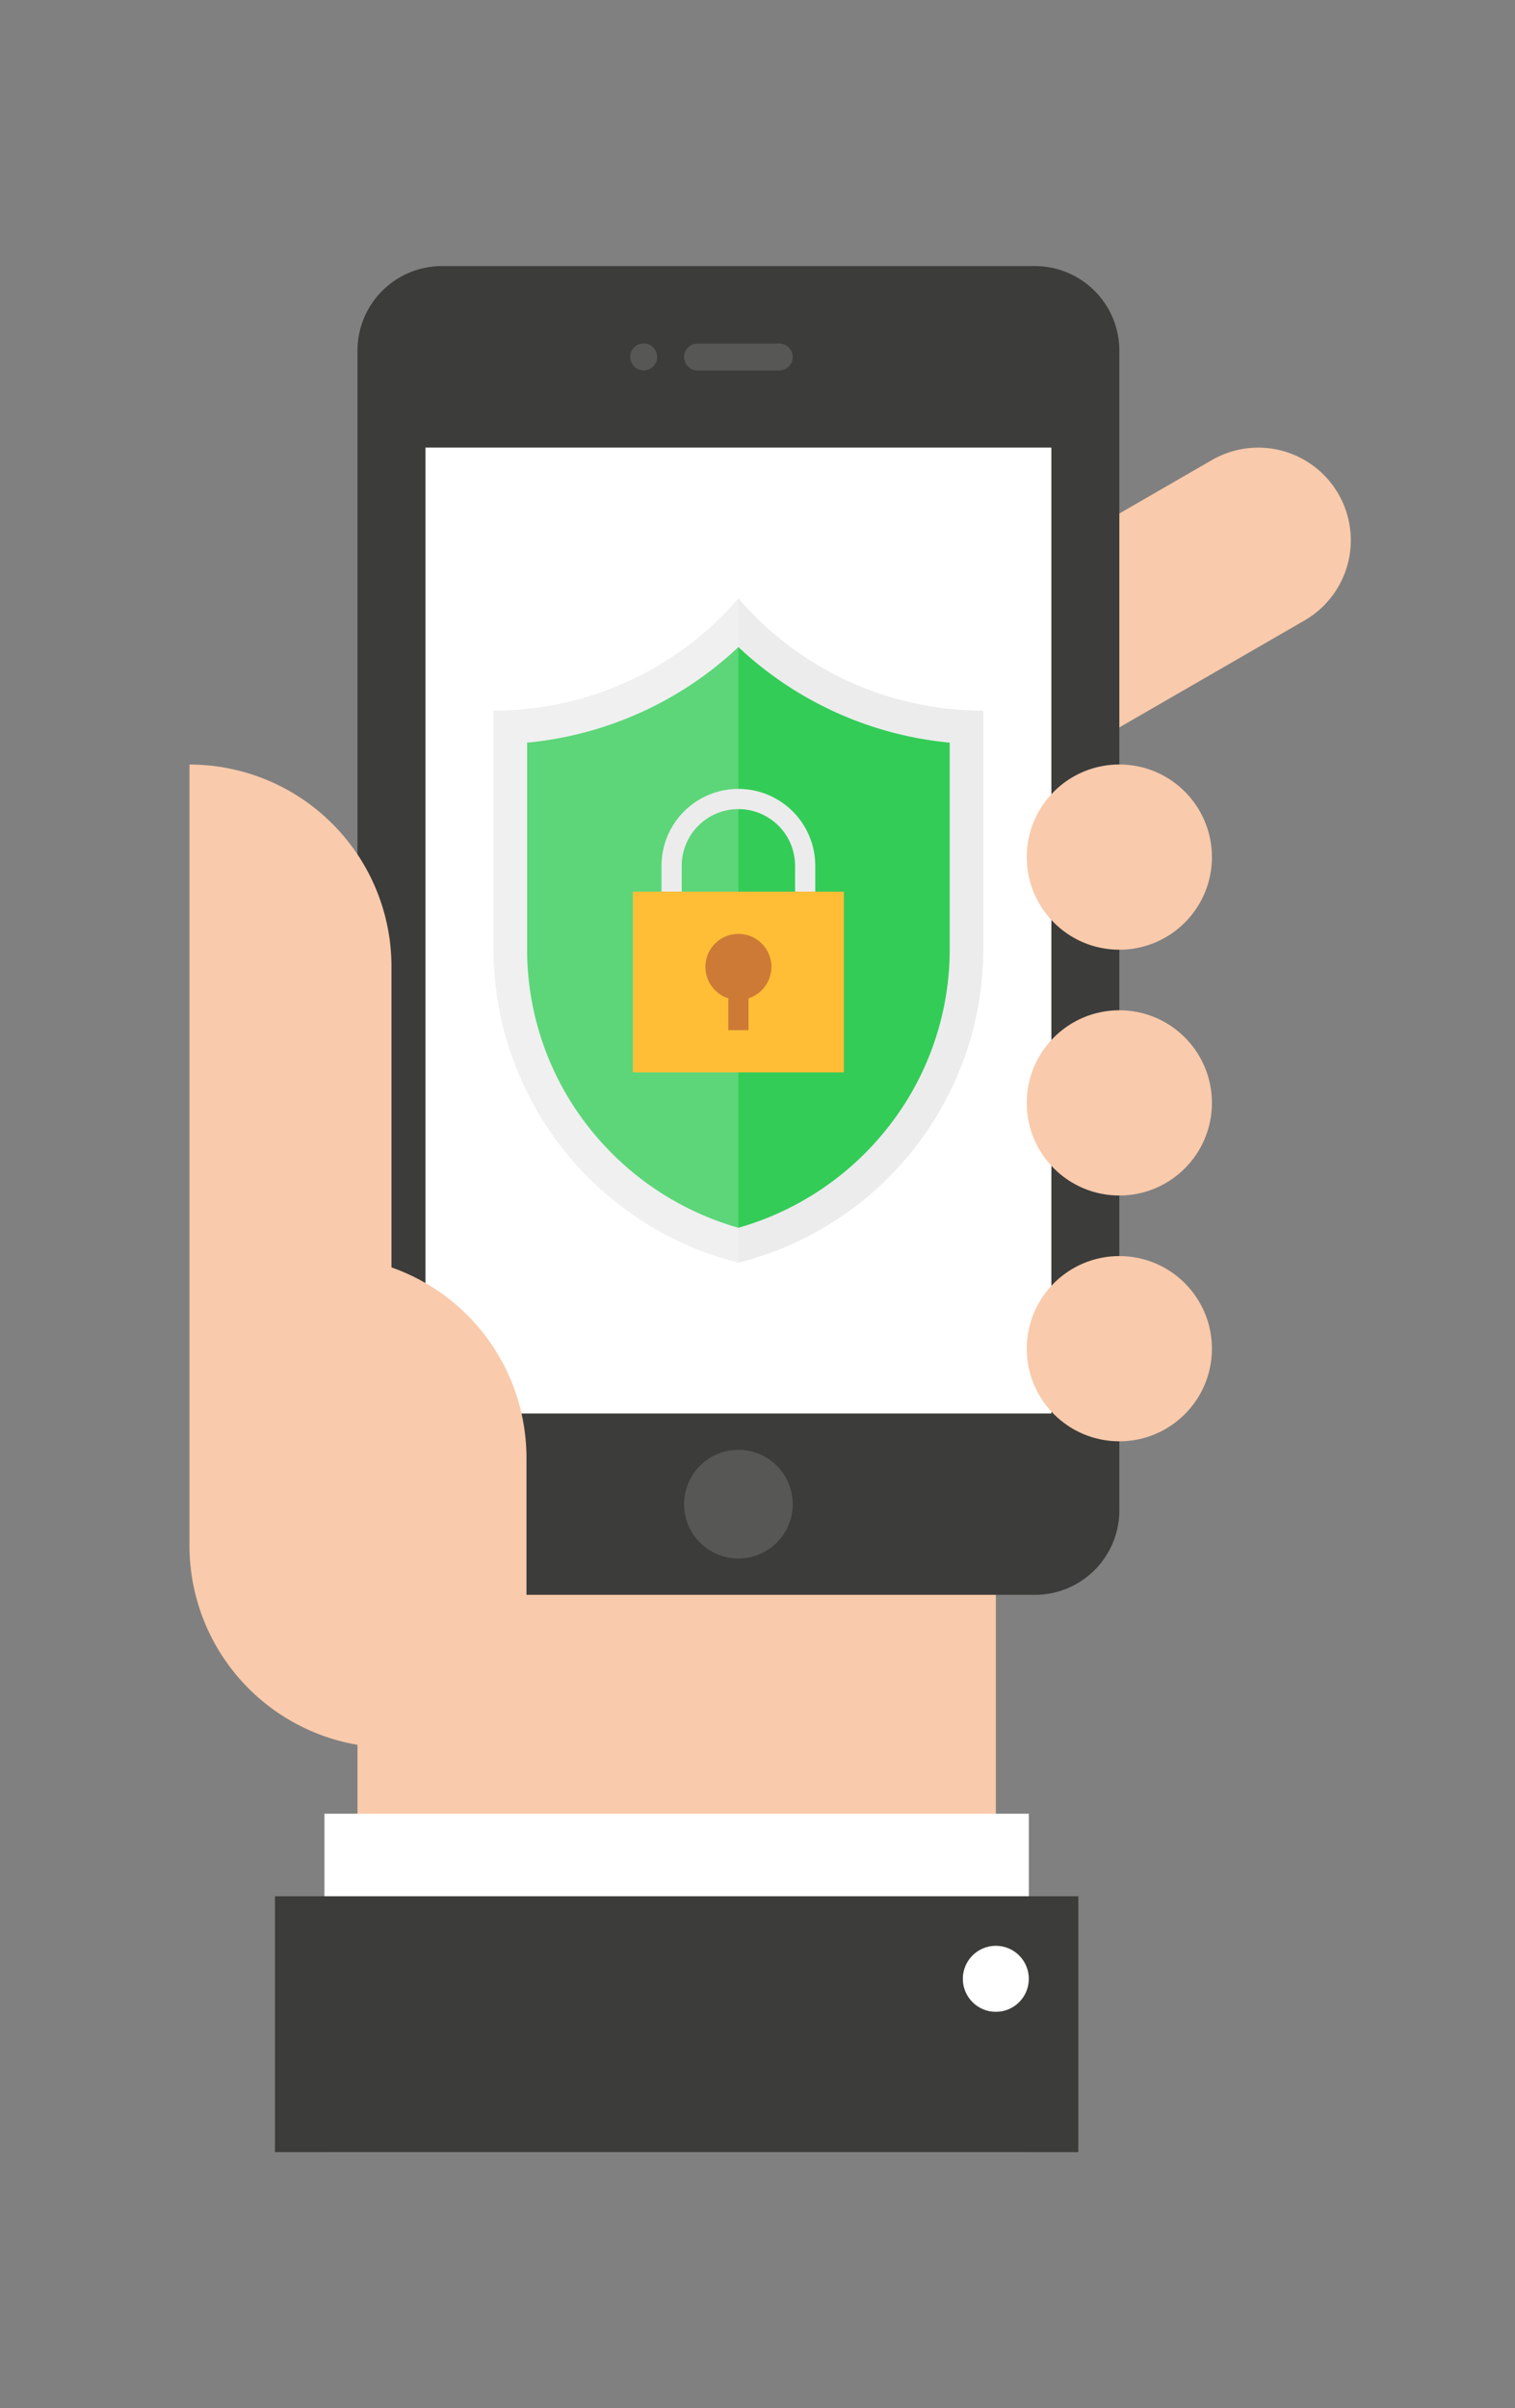 <svg id="BACKGROUND" xmlns="http://www.w3.org/2000/svg" viewBox="0 0 450 715"><rect x="0" y="0" width="450" height="715" fill="#808080" stroke="none"/><title>secure2</title><path d="M397.54,146.65A27.5,27.5,0,0,0,360,136.58l-55,31.75v63.51l82.5-47.63A27.5,27.5,0,0,0,397.54,146.65Z" fill="#f9caab"/><rect x="106.18" y="419.68" width="189.62" height="219.31" fill="#f9caab"/><path d="M307.37,473.52H131.29a25.11,25.11,0,0,1-25.11-25.11V104.16A25.11,25.11,0,0,1,131.29,79H307.37a25.11,25.11,0,0,1,25.11,25.11V448.42a25.1,25.1,0,0,1-25.11,25.11" fill="#3c3c3b"/><path d="M235.46,446.6a16.13,16.13,0,1,1-16.13-16.13,16.13,16.13,0,0,1,16.13,16.13" fill="#575756"/><circle cx="191.2" cy="105.97" r="4" fill="#575756"/><path d="M231.46,110a4,4,0,0,0,0-8H207.2a4,4,0,0,0,0,8Z" fill="#575756"/><rect x="126.37" y="132.89" width="185.92" height="286.79" fill="#fff"/><path d="M219.33,177.69A96,96,0,0,1,146.57,211v70.6a96.22,96.22,0,0,0,72.76,93.31,96.22,96.22,0,0,0,72.76-93.31V211A96,96,0,0,1,219.33,177.69Z" fill="#ececec"/><path d="M219.33,192.12a106.14,106.14,0,0,0,62.76,28.38v61.07A85.27,85.27,0,0,1,263.54,335a86.71,86.71,0,0,1-44.21,29.54A86.72,86.72,0,0,1,175.12,335a85.28,85.28,0,0,1-18.55-53.42V220.5a106.14,106.14,0,0,0,62.76-28.38" fill="#33cc57"/><path d="M219.33,177.69A96,96,0,0,1,146.57,211v70.6a96.22,96.22,0,0,0,72.76,93.31Z" fill="#fff" opacity="0.2"/><path d="M242.16,270.74h-6V257.07a16.83,16.83,0,1,0-33.67,0v13.67h-6V257.07a22.83,22.83,0,1,1,45.67,0Z" fill="#ececec"/><polygon points="250.66 264.74 187.99 264.74 187.99 318.41 187.99 318.41 250.66 318.41 250.66 318.41 250.66 264.74" fill="#ffbe36"/><path d="M229.13,287.08a9.8,9.8,0,1,1-9.8-9.8,9.8,9.8,0,0,1,9.8,9.8" fill="#cd7a36"/><rect x="216.33" y="287.07" width="6" height="18.8" fill="#cd7a36"/><circle cx="332.48" cy="254.48" r="27.5" fill="#f9caab"/><circle cx="332.48" cy="400.44" r="27.5" fill="#f9caab"/><circle cx="332.48" cy="327.46" r="27.5" fill="#f9caab"/><path d="M56.28,227V458.91a60,60,0,0,0,60,60h0V287a60,60,0,0,0-60-60Z" fill="#f9caab"/><path d="M116.28,518.91h40.1v-86a60,60,0,0,0-60-60V499Z" fill="#f9caab"/><rect x="96.37" y="538.51" width="209.22" height="100.48" fill="#fff"/><rect x="81.67" y="563.02" width="238.63" height="75.97" fill="#3c3c3b"/><circle cx="295.79" cy="587.53" r="9.8" fill="#fff"/></svg>
